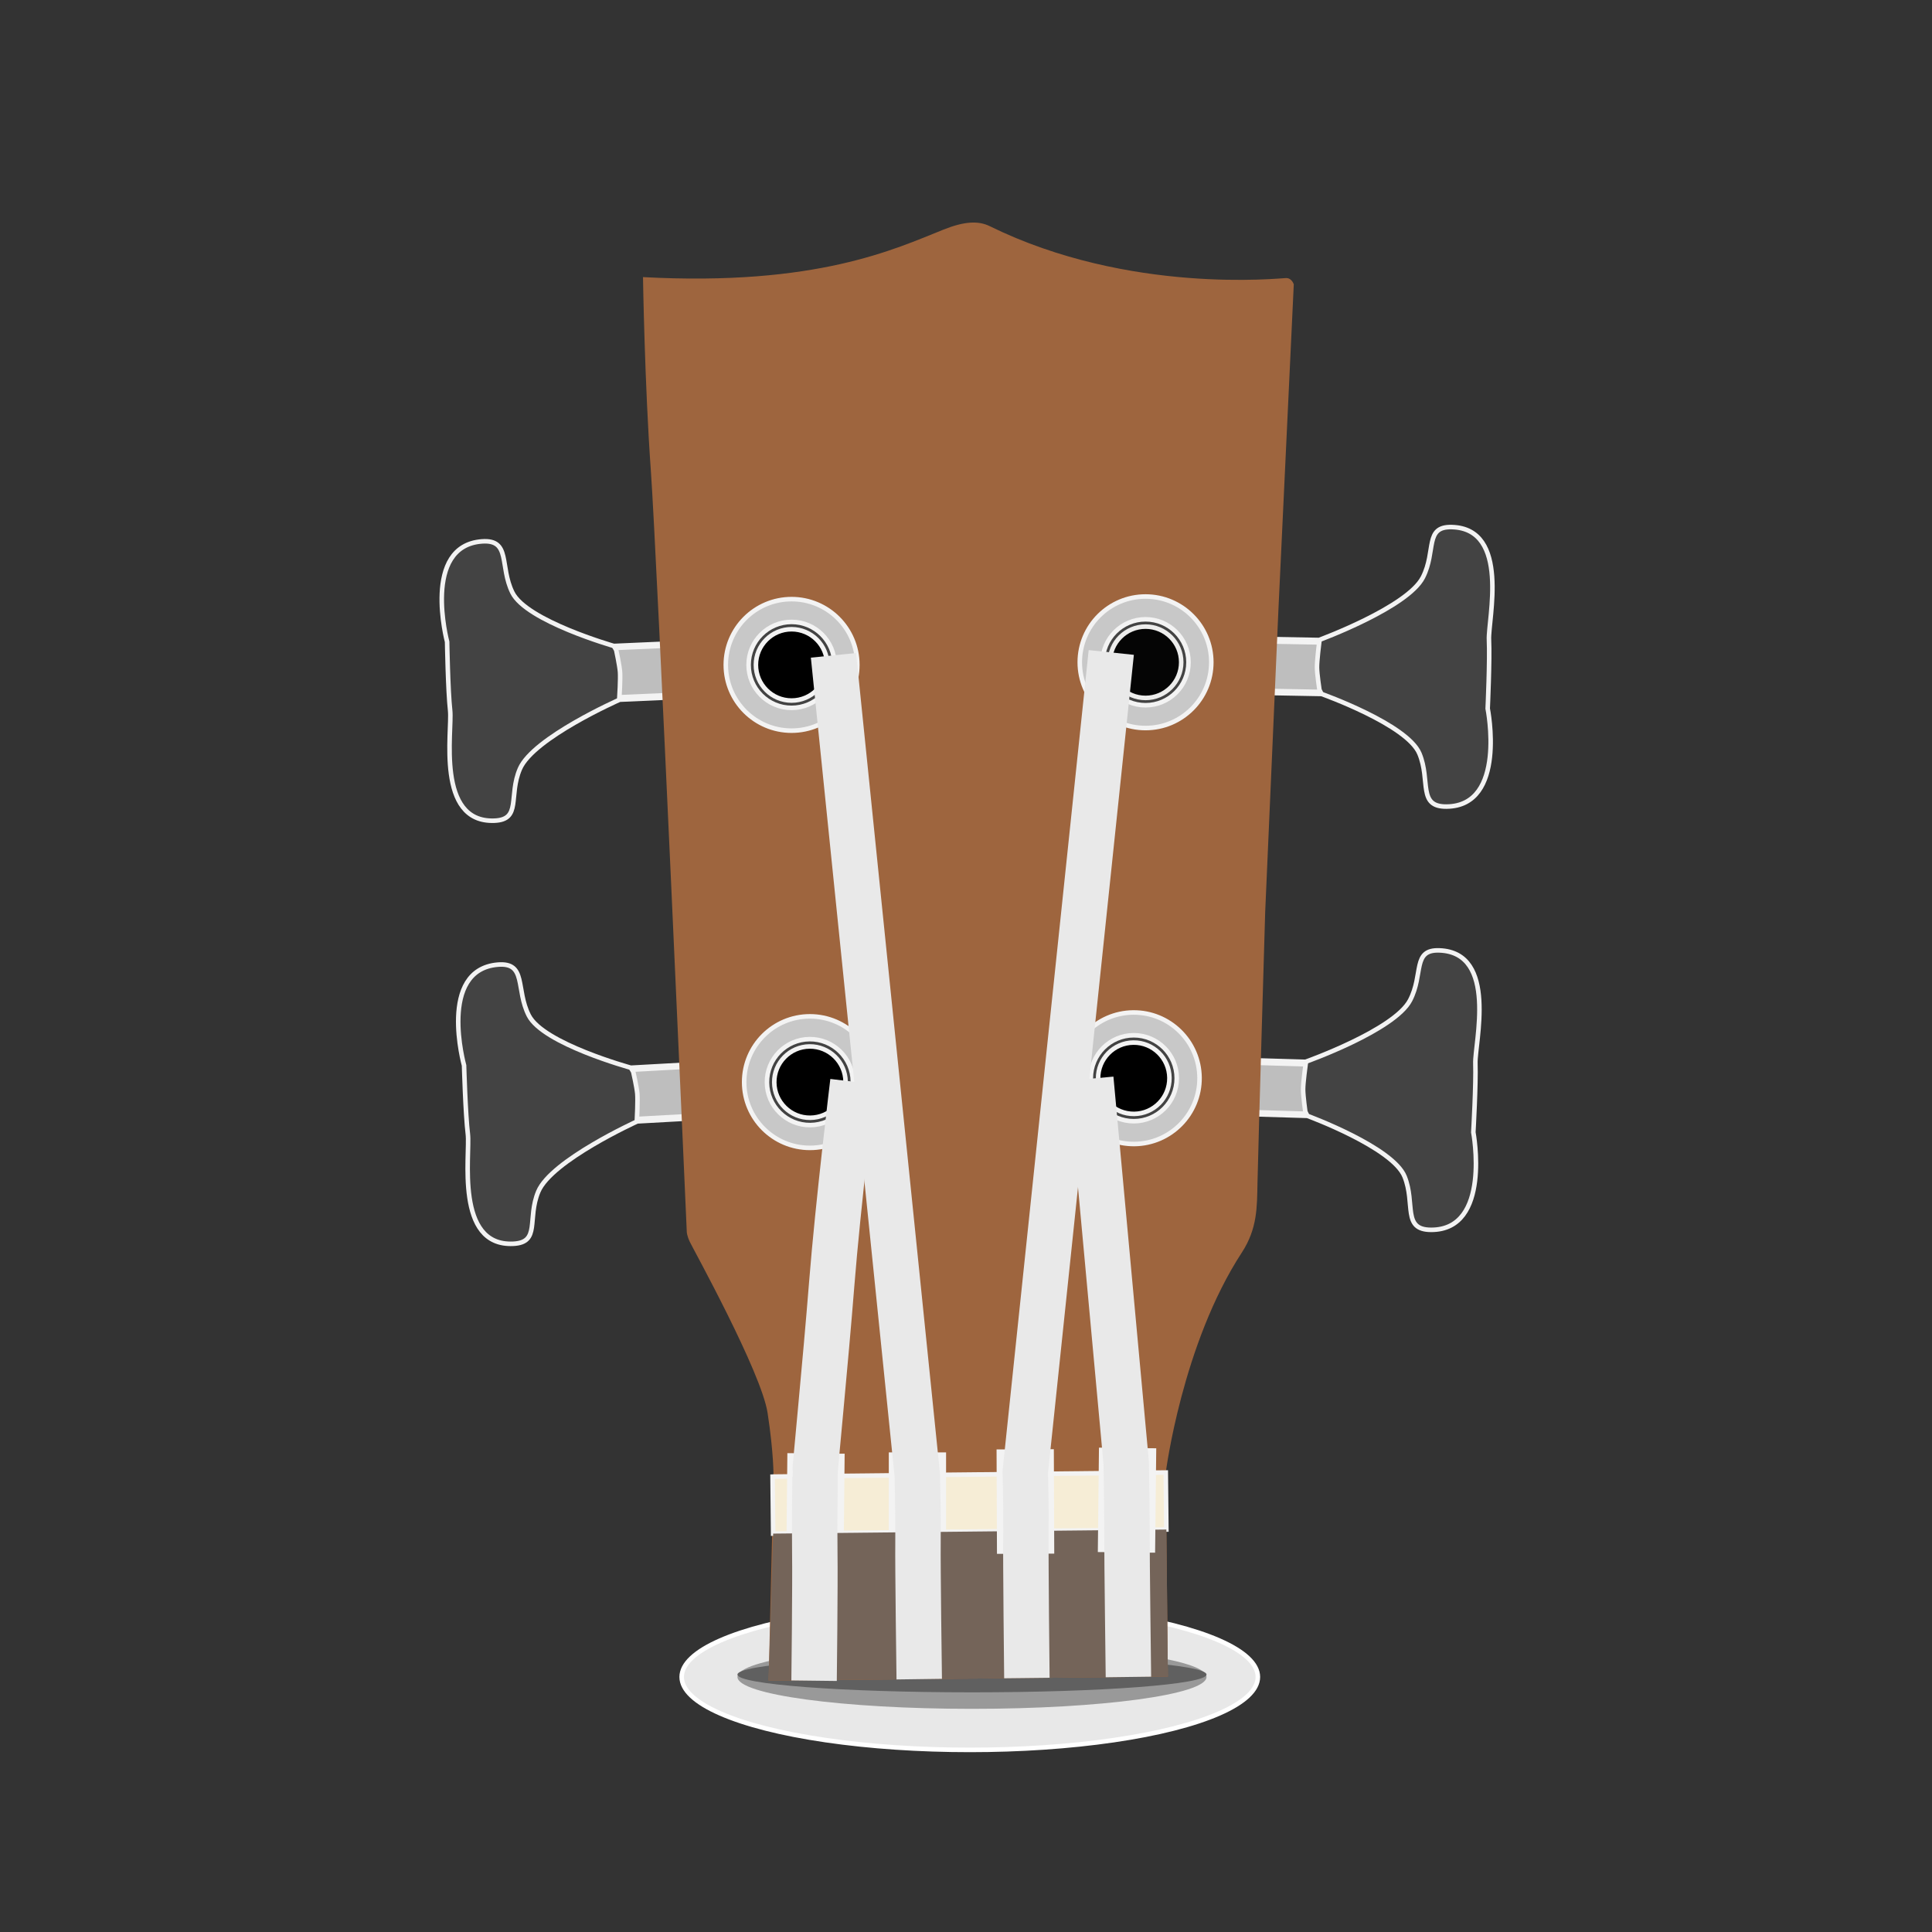 <?xml version="1.0" encoding="utf-8"?>
<!-- Generator: Adobe Illustrator 15.0.0, SVG Export Plug-In . SVG Version: 6.00 Build 0)  -->
<!DOCTYPE svg PUBLIC "-//W3C//DTD SVG 1.1//EN" "http://www.w3.org/Graphics/SVG/1.1/DTD/svg11.dtd">
<svg version="1.1" id="Слой_1" xmlns="http://www.w3.org/2000/svg" xmlns:xlink="http://www.w3.org/1999/xlink" x="0px" y="0px"
	 width="425.2px" height="425.2px" viewBox="0 0 425.2 425.2" enable-background="new 0 0 425.2 425.2" xml:space="preserve">
<rect x="0" y="0" width="425.2" height="425.2" fill="#333333" stroke="none"/>
<g>
	<ellipse fill="#E8E8E8" stroke="#FFFFFF" stroke-miterlimit="10" cx="213.43" cy="369.07" rx="63.407" ry="16.052"/>
	<ellipse fill="#999999" cx="213.917" cy="369.071" rx="51.615" ry="7.015"/>
	<ellipse fill="#606060" cx="213.917" cy="368.537" rx="51.615" ry="3.917"/>
</g>
<g>
	<g>
		<path fill="#434343" stroke="#F3F3F3" stroke-miterlimit="10" d="M147.569,153.491l-11.186,0.497c0,0-19.015,8.375-21.956,15.209
			c-2.573,5.978,0.394,11.201-5.634,11.422c-12.92,0.475-9.238-19.809-9.724-24.23c-0.487-4.421-0.668-15.137-0.668-15.137
			s-5.616-21.124,7.671-22.099c6.401-0.468,3.835,5.453,6.697,11.261c3.08,6.25,22.322,11.75,22.322,11.75l11.953-0.529
			L147.569,153.491z"/>
		<path fill="#BEBEBE" stroke="#F3F3F3" stroke-miterlimit="10" d="M136.315,153.458c0,0,0.253-4.075,0.141-5.564
			c-0.116-1.488-0.842-4.837-0.842-4.837l-0.262-0.455l11.23-0.495l0.479,10.876L136.315,153.458z"/>
	</g>
	<g>
		<path fill="#434343" stroke="#F3F3F3" stroke-miterlimit="10" d="M151.433,246.175l-11.179,0.621c0,0-18.919,8.587-21.785,15.453
			c-2.507,6.005,0.519,11.195-5.507,11.484c-12.915,0.617-9.458-19.706-9.994-24.121c-0.536-4.416-0.837-15.128-0.837-15.128
			s-5.85-21.06,7.425-22.184c6.395-0.54,3.895,5.409,6.822,11.185c3.149,6.217,22.452,11.502,22.452,11.502l11.946-0.662
			L151.433,246.175z"/>
		<path fill="#BEBEBE" stroke="#F3F3F3" stroke-miterlimit="10" d="M140.18,246.268c0,0,0.207-4.077,0.079-5.565
			c-0.133-1.486-0.896-4.828-0.896-4.828l-0.267-0.452l11.224-0.621l0.6,10.872L140.18,246.268z"/>
	</g>
	<g>
		<path fill="#434343" stroke="#F3F3F3" stroke-miterlimit="10" d="M276.124,233.36l11.191,0.33c0,0,19.581-6.948,23.019-13.548
			c3.007-5.771,0.434-11.199,6.462-10.975c12.92,0.48,7.751,20.437,7.909,24.882c0.16,4.445-0.45,15.145-0.45,15.145
			s4.041,21.48-9.281,21.473c-6.418-0.006-3.422-5.721-5.848-11.725c-2.61-6.46-21.395-13.365-21.395-13.365l-11.959-0.354
			L276.124,233.36z"/>
		<path fill="#BEBEBE" stroke="#F3F3F3" stroke-miterlimit="10" d="M287.344,234.223c0,0-0.553,4.045-0.551,5.538
			c0.006,1.493,0.482,4.886,0.482,4.886l0.228,0.474l-11.236-0.335l0.325-10.882L287.344,234.223z"/>
	</g>
	<g>
		<path fill="#434343" stroke="#F3F3F3" stroke-miterlimit="10" d="M279.109,140.643l11.194,0.207c0,0,19.502-7.167,22.866-13.804
			c2.942-5.804,0.309-11.203,6.339-11.047c12.925,0.336,7.979,20.35,8.187,24.793c0.209,4.444-0.281,15.148-0.281,15.148
			s4.28,21.434-9.042,21.574c-6.417,0.067-3.485-5.681-5.978-11.658c-2.683-6.431-21.542-13.126-21.542-13.126l-11.963-0.221
			L279.109,140.643z"/>
		<path fill="#BEBEBE" stroke="#F3F3F3" stroke-miterlimit="10" d="M290.338,141.381c0,0-0.508,4.051-0.489,5.544
			c0.022,1.493,0.537,4.88,0.537,4.88l0.232,0.471l-11.239-0.209l0.204-10.885L290.338,141.381z"/>
	</g>
	<path fill="#9E653E" d="M169.16,369.89l87.871-0.909l-0.332-32.163l-0.132-12.74c0,0,3.591-28.28,16.74-48.42
		c3.457-5.298,3.335-10.075,3.443-15.22c0.175-8.361,1.697-59.721,1.697-59.721l2.914-66.55l3.378-71.575
		c0,0-0.401-1.411-1.688-1.397c-1.289,0.012-34.501,3.686-65.226-11.42c-2.513-1.236-5.615-1.065-10.157,0.749
		c-10.672,4.264-27.919,12.513-66.156,10.464c0,0,0.375,23.799,1.728,42.571c1.352,18.773,7.911,167.575,7.911,167.575
		s0.009,0.769,0.667,2.18c0.658,1.409,15.738,28.656,17.117,37.65c1.38,8.993,1.303,14.012,1.303,14.012L169.16,369.89z"/>
	<polyline fill="#F6EDD6" stroke="#F3F3F3" stroke-miterlimit="10" points="170.027,324.974 256.567,324.078 256.695,336.623 
		170.157,337.519 170.022,324.493 	"/>
	<g>
		<path fill="#C8C8C8" stroke="#F3F3F3" stroke-miterlimit="10" d="M263.998,237.153c0.081,7.992-6.332,14.538-14.324,14.623
			c-7.993,0.082-14.54-6.331-14.626-14.322c-0.08-7.994,6.332-14.544,14.326-14.626
			C257.365,222.746,263.912,229.159,263.998,237.153z"/>
		<circle fill="#434343" stroke="#F3F3F3" stroke-miterlimit="10" cx="249.524" cy="237.302" r="9.457"/>
		<path stroke="#F3F3F3" stroke-miterlimit="10" d="M257.371,237.222c0.046,4.334-3.433,7.883-7.768,7.93
			c-4.333,0.043-7.883-3.434-7.928-7.766c-0.046-4.337,3.433-7.888,7.767-7.932C253.777,229.409,257.325,232.888,257.371,237.222z"
			/>
	</g>
	<g>
		<circle fill="#C8C8C8" stroke="#F3F3F3" stroke-miterlimit="10" cx="178.25" cy="238.155" r="14.474"/>
		<path fill="#434343" stroke="#F3F3F3" stroke-miterlimit="10" d="M187.706,238.058c0.054,5.222-4.137,9.497-9.359,9.555
			c-5.222,0.052-9.5-4.136-9.553-9.359c-0.055-5.223,4.135-9.5,9.357-9.555C183.374,228.644,187.651,232.835,187.706,238.058z"/>
		<path stroke="#F3F3F3" stroke-miterlimit="10" d="M186.098,238.077c0.044,4.335-3.433,7.883-7.767,7.925
			c-4.333,0.045-7.884-3.429-7.929-7.765c-0.045-4.334,3.432-7.884,7.766-7.93C182.502,230.264,186.053,233.739,186.098,238.077z"/>
	</g>
	<g>
		<circle fill="#C8C8C8" stroke="#F3F3F3" stroke-miterlimit="10" cx="252.113" cy="145.756" r="14.474"/>
		<circle fill="#434343" stroke="#F3F3F3" stroke-miterlimit="10" cx="252.113" cy="145.755" r="9.456"/>
		<circle fill="#050505" stroke="#EDEDEC" stroke-miterlimit="10" cx="252.114" cy="145.754" r="7.849"/>
	</g>
	<g>
		<circle fill="#C8C8C8" stroke="#F3F3F3" stroke-miterlimit="10" cx="174.21" cy="146.332" r="14.474"/>
		<circle fill="#434343" stroke="#F3F3F3" stroke-miterlimit="10" cx="174.211" cy="146.332" r="9.457"/>
		<circle stroke="#F3F3F3" stroke-miterlimit="10" cx="174.211" cy="146.332" r="7.848"/>
	</g>
	
		<rect x="178.122" y="324.879" transform="matrix(1 0.01 -0.01 1 3.364 -1.799)" fill="#F6EDD6" stroke="#F3F3F3" stroke-width="10" stroke-miterlimit="10" width="2.605" height="12.98"/>
	
		<rect x="200.611" y="324.648" fill="#F6EDD6" stroke="#F3F3F3" stroke-width="10" stroke-miterlimit="10" width="2.605" height="12.978"/>
	<polygon fill="#746459" points="170.157,337.519 169.16,369.89 257.031,368.981 256.695,336.623 	"/>
	
		<rect x="224.41" y="323.939" transform="matrix(1 -0.004 0.004 1 -1.36 0.933)" fill="#F6EDD6" stroke="#F3F3F3" stroke-width="10" stroke-miterlimit="10" width="2.605" height="12.98"/>
	
		<rect x="246.643" y="323.712" transform="matrix(1 0.011 -0.011 1 3.728 -2.767)" fill="#F6EDD6" stroke="#F3F3F3" stroke-width="10" stroke-miterlimit="10" width="2.606" height="12.978"/>
	<path fill="none" stroke="#E9E9E9" stroke-width="10" stroke-miterlimit="10" d="M187.706,238.058c0,0-3.29,27.194-4.654,44.453
		c-1.365,17.255-3.773,41.4-3.7,41.886c0.073,0.481-0.124,11.141-0.03,17.338c0.102,6.729-0.157,28.155-0.157,28.155"/>
	<path fill="none" stroke="#E9E9E9" stroke-width="10" stroke-miterlimit="10" d="M240.068,237.4l7.793,84.585
		c0,0,0.2,12.861,0.173,16.723c-0.025,3.861,0.312,30.362,0.312,30.362"/>
	<path fill="none" stroke="#E9E9E9" stroke-width="10" stroke-miterlimit="10" d="M244.571,143.597l-18.925,180.347
		c0,0,0.208,7.03,0.137,13.462c-0.069,6.521,0.216,31.895,0.216,31.895"/>
	<path fill="none" stroke="#E9E9E9" stroke-width="10" stroke-miterlimit="10" d="M183.431,144.23l18.451,180.417
		c0,0,0.223,9.647,0.153,14.793c-0.07,5.148,0.272,30.107,0.272,30.107"/>
</g>
</svg>
